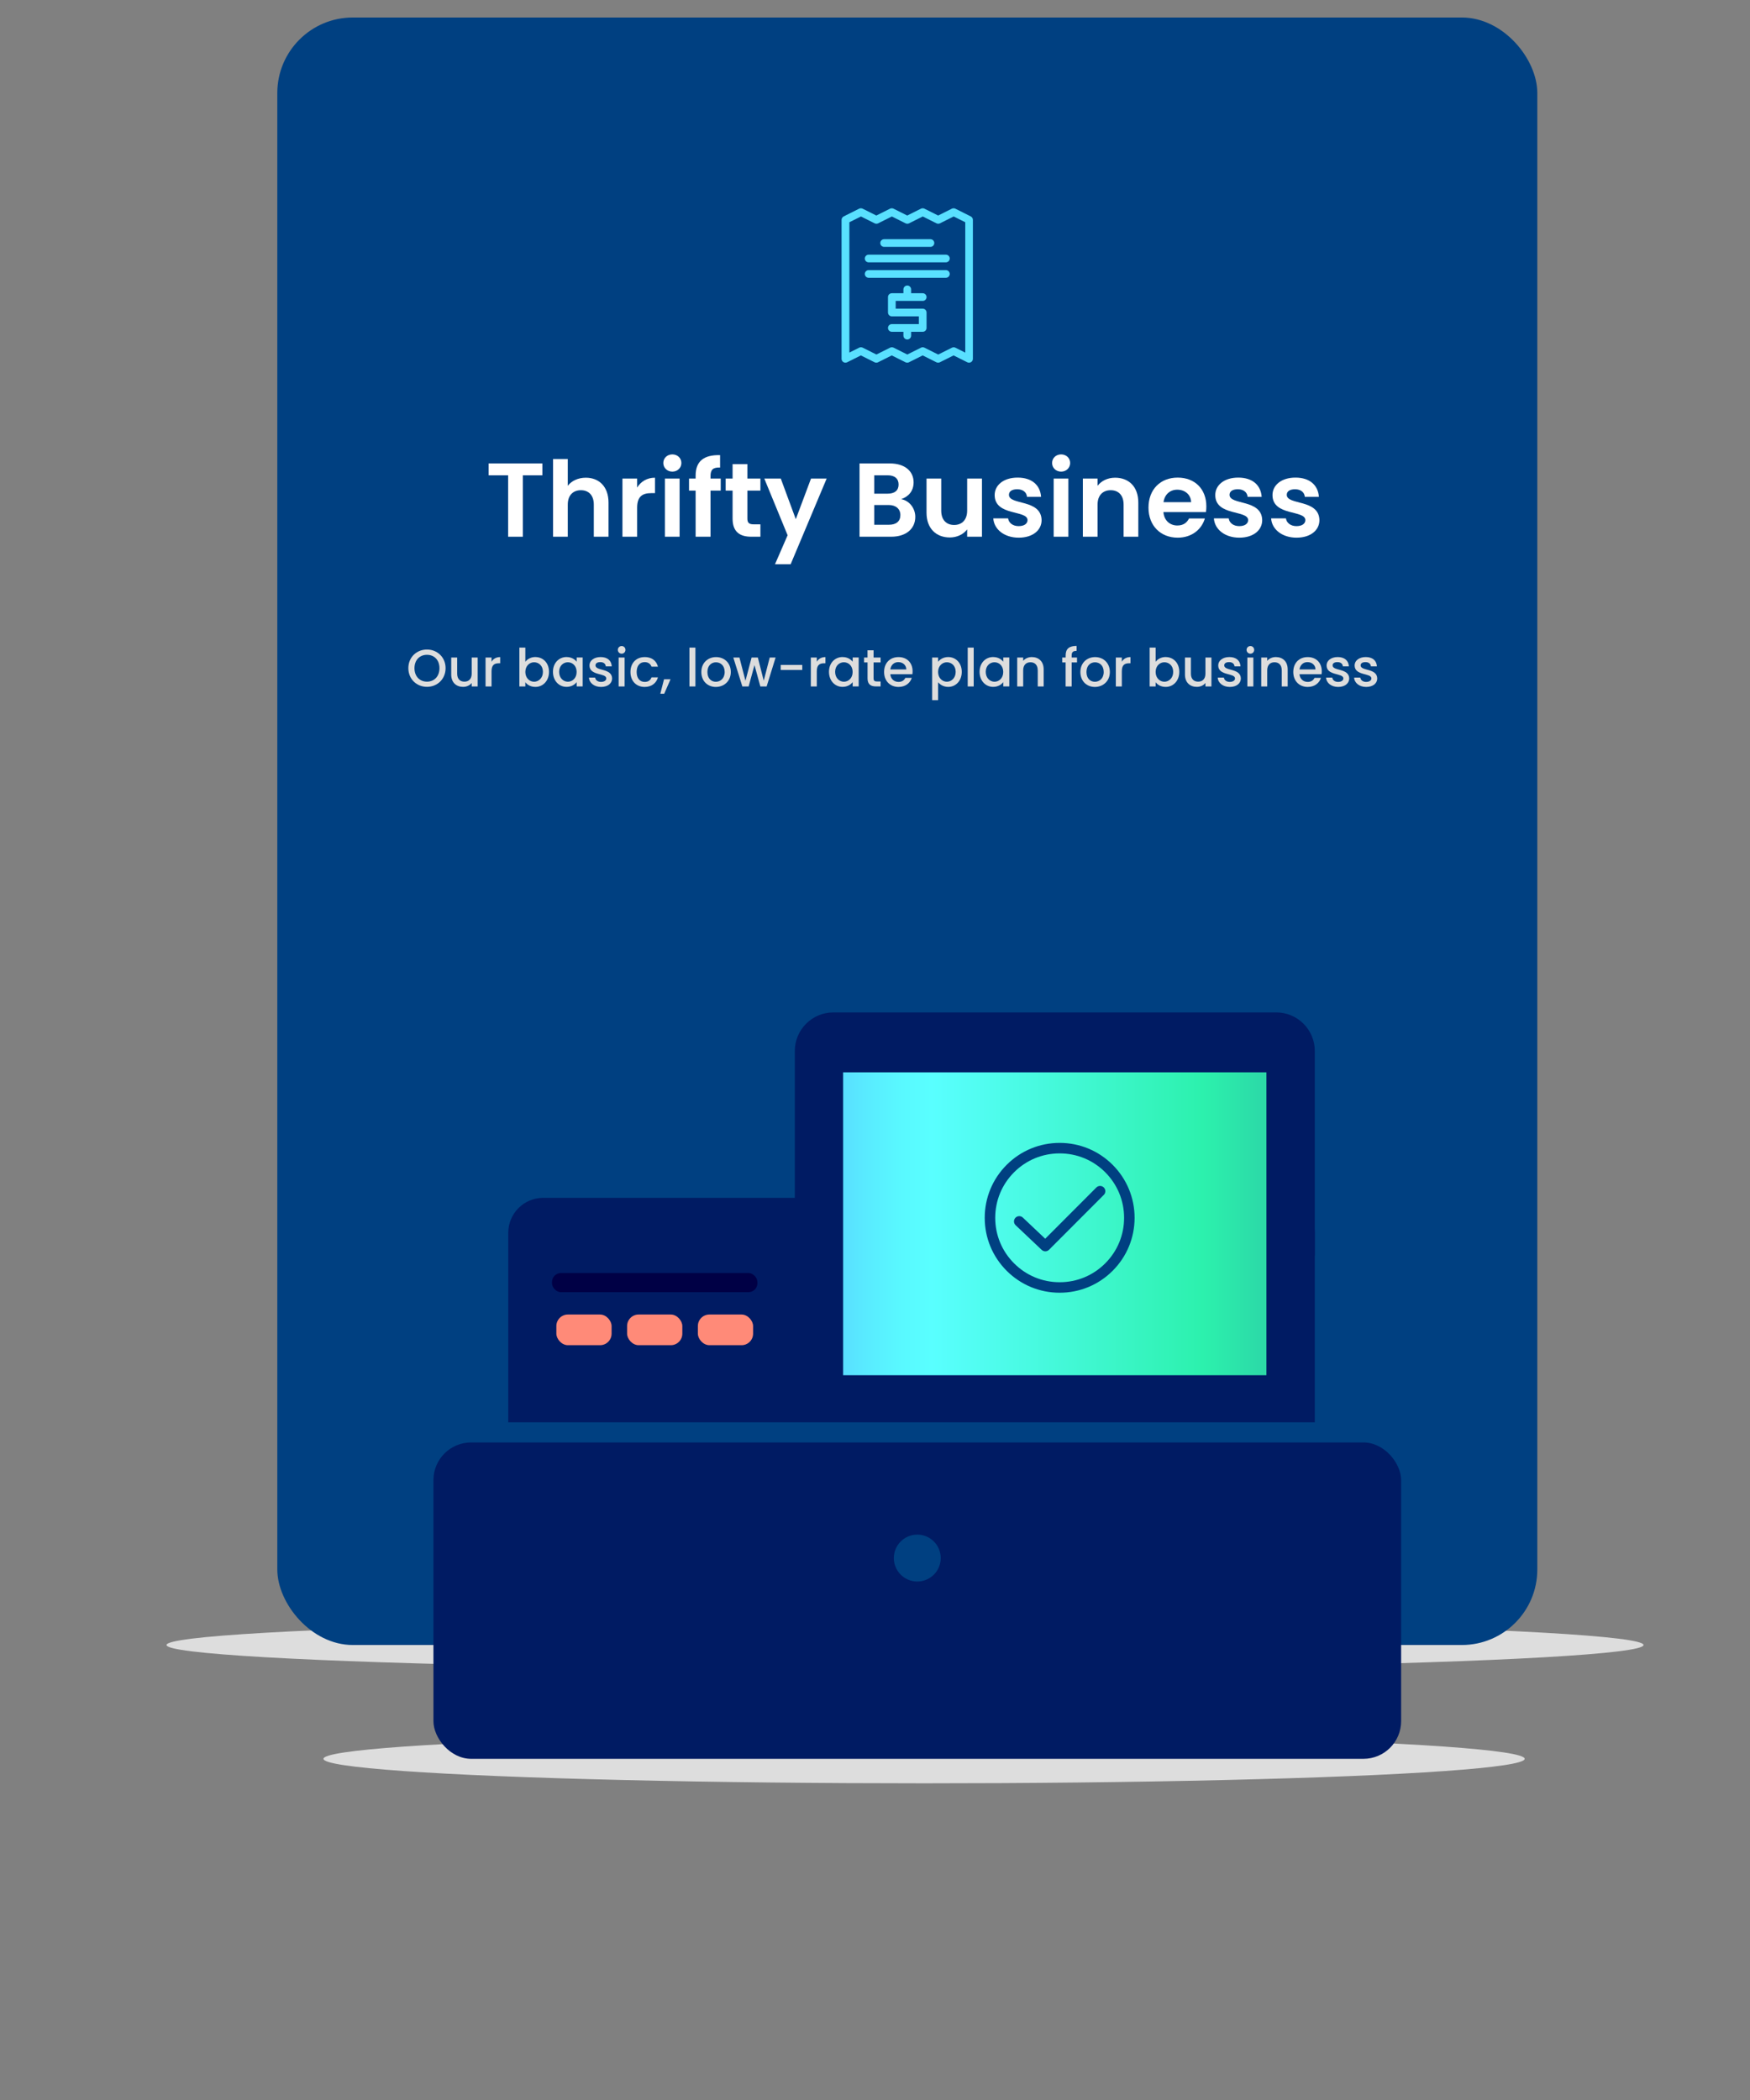 <?xml version="1.0" encoding="utf-8"?>
<svg id="Layer_1" xmlns="http://www.w3.org/2000/svg" width="500" height="600" xmlns:xlink="http://www.w3.org/1999/xlink" viewBox="0 0 500 600">
  <rect x="0" y="0" width="500" height="600" fill="#808080" stroke="none"/>
  <defs>
    <linearGradient id="GRADIENT_new_" x1="240.89" y1="349.65" x2="361.83" y2="349.65" gradientUnits="userSpaceOnUse">
      <stop offset="0" stop-color="#59dfff" />
      <stop offset=".05" stop-color="#59eaff" />
      <stop offset=".14" stop-color="#59f9ff" />
      <stop offset=".21" stop-color="#59ffff" />
      <stop offset=".85" stop-color="#2cf1ad" />
      <stop offset="1" stop-color="#2cd8a7" />
    </linearGradient>
  </defs>
  <ellipse cx="258.58" cy="470" rx="211" ry="7" style="fill: #ddd;" />
  <ellipse cx="264.02" cy="502.52" rx="171.6" ry="7" style="fill: #ddd;" />
  <rect x="79.23" y="5" width="360" height="465" rx="21.57" ry="21.57" style="fill: #004081;" />
  <g>
    <path d="M139.6,132.41h15.36v3.39h-5.58v17.55h-4.2v-17.55h-5.58v-3.39Z" style="fill: #fff;" />
    <path d="M158.02,131.15h4.2v7.65c1.08-1.41,2.94-2.31,5.16-2.31,3.75,0,6.48,2.52,6.48,7.11v9.75h-4.2v-9.18c0-2.67-1.47-4.11-3.69-4.11s-3.75,1.44-3.75,4.11v9.18h-4.2v-22.2Z" style="fill: #fff;" />
    <path d="M182.04,153.35h-4.2v-16.62h4.2v2.58c1.05-1.71,2.79-2.82,5.1-2.82v4.41h-1.11c-2.49,0-3.99,.96-3.99,4.17v8.28Z" style="fill: #fff;" />
    <path d="M189.52,132.29c0-1.38,1.08-2.46,2.58-2.46s2.58,1.08,2.58,2.46-1.11,2.46-2.58,2.46-2.58-1.08-2.58-2.46Zm.45,4.44h4.2v16.62h-4.2v-16.62Z" style="fill: #fff;" />
    <path d="M198.75,140.18h-1.89v-3.45h1.89v-.84c0-4.08,2.31-5.97,6.99-5.85v3.54c-2.04-.06-2.73,.6-2.73,2.46v.69h2.91v3.45h-2.91v13.17h-4.26v-13.17Z" style="fill: #fff;" />
    <path d="M209.31,140.18h-1.98v-3.45h1.98v-4.11h4.23v4.11h3.72v3.45h-3.72v8.04c0,1.11,.45,1.59,1.77,1.59h1.95v3.54h-2.64c-3.18,0-5.31-1.35-5.31-5.16v-8.01Z" style="fill: #fff;" />
    <path d="M231.72,136.73h4.47l-10.29,24.48h-4.47l3.6-8.28-6.66-16.2h4.71l4.29,11.61,4.35-11.61Z" style="fill: #fff;" />
    <path d="M254.61,153.35h-9.03v-20.94h8.64c4.38,0,6.81,2.28,6.81,5.4,0,2.55-1.53,4.14-3.57,4.8,2.37,.42,4.05,2.61,4.05,5.07,0,3.33-2.55,5.67-6.9,5.67Zm-.99-17.55h-3.84v5.25h3.84c1.98,0,3.12-.9,3.12-2.61s-1.14-2.64-3.12-2.64Zm.3,8.49h-4.14v5.64h4.23c2.04,0,3.24-.99,3.24-2.76s-1.29-2.88-3.33-2.88Z" style="fill: #fff;" />
    <path d="M280.56,153.35h-4.23v-2.1c-1.05,1.41-2.88,2.31-4.95,2.31-3.87,0-6.66-2.52-6.66-7.08v-9.75h4.2v9.15c0,2.67,1.47,4.11,3.69,4.11s3.72-1.44,3.72-4.11v-9.15h4.23v16.62Z" style="fill: #fff;" />
    <path d="M291.06,153.62c-4.17,0-7.08-2.43-7.26-5.52h4.23c.15,1.26,1.32,2.22,3,2.22s2.55-.75,2.55-1.71c0-2.97-9.39-1.08-9.39-7.17,0-2.76,2.46-4.98,6.57-4.98s6.45,2.19,6.69,5.49h-4.02c-.12-1.29-1.14-2.16-2.79-2.16-1.56,0-2.37,.63-2.37,1.59,0,3.03,9.21,1.14,9.33,7.23,0,2.85-2.49,5.01-6.54,5.01Z" style="fill: #fff;" />
    <path d="M300.6,132.29c0-1.38,1.08-2.46,2.58-2.46s2.58,1.08,2.58,2.46-1.11,2.46-2.58,2.46-2.58-1.08-2.58-2.46Zm.45,4.44h4.2v16.62h-4.2v-16.62Z" style="fill: #fff;" />
    <path d="M321.03,144.17c0-2.67-1.47-4.11-3.69-4.11s-3.75,1.44-3.75,4.11v9.18h-4.2v-16.62h4.2v2.07c1.08-1.41,2.88-2.31,5.01-2.31,3.87,0,6.63,2.52,6.63,7.11v9.75h-4.2v-9.18Z" style="fill: #fff;" />
    <path d="M336.48,153.62c-4.83,0-8.34-3.36-8.34-8.58s3.42-8.58,8.34-8.58,8.19,3.27,8.19,8.22c0,.54-.03,1.08-.12,1.62h-12.15c.21,2.46,1.89,3.84,3.99,3.84,1.8,0,2.79-.9,3.33-2.01h4.53c-.9,3.06-3.66,5.49-7.77,5.49Zm-4.05-10.14h7.89c-.06-2.19-1.8-3.57-3.96-3.57-2.01,0-3.6,1.29-3.93,3.57Z" style="fill: #fff;" />
    <path d="M354.09,153.62c-4.17,0-7.08-2.43-7.26-5.52h4.23c.15,1.26,1.32,2.22,3,2.22s2.55-.75,2.55-1.71c0-2.97-9.39-1.08-9.39-7.17,0-2.76,2.46-4.98,6.57-4.98s6.45,2.19,6.69,5.49h-4.02c-.12-1.29-1.14-2.16-2.79-2.16-1.56,0-2.37,.63-2.37,1.59,0,3.03,9.21,1.14,9.33,7.23,0,2.85-2.49,5.01-6.54,5.01Z" style="fill: #fff;" />
    <path d="M370.44,153.62c-4.17,0-7.08-2.43-7.26-5.52h4.23c.15,1.26,1.32,2.22,3,2.22s2.55-.75,2.55-1.71c0-2.97-9.39-1.08-9.39-7.17,0-2.76,2.46-4.98,6.57-4.98s6.45,2.19,6.69,5.49h-4.02c-.12-1.29-1.14-2.16-2.79-2.16-1.56,0-2.37,.63-2.37,1.59,0,3.03,9.21,1.14,9.33,7.23,0,2.85-2.49,5.01-6.54,5.01Z" style="fill: #fff;" />
  </g>
  <g>
    <path d="M121.99,196.24c-2.94,0-5.32-2.21-5.32-5.34s2.38-5.32,5.32-5.32,5.32,2.21,5.32,5.32-2.35,5.34-5.32,5.34Zm0-1.48c2.07,0,3.57-1.5,3.57-3.85s-1.5-3.82-3.57-3.82-3.57,1.47-3.57,3.82,1.5,3.85,3.57,3.85Z" style="fill: #ddd;" />
    <path d="M136.48,196.13h-1.71v-.99c-.54,.7-1.47,1.11-2.45,1.11-1.93,0-3.4-1.21-3.4-3.52v-4.86h1.7v4.6c0,1.51,.82,2.29,2.07,2.29s2.08-.78,2.08-2.29v-4.6h1.71v8.26Z" style="fill: #ddd;" />
    <path d="M140.44,196.13h-1.71v-8.26h1.71v1.2c.48-.82,1.3-1.33,2.47-1.33v1.77h-.43c-1.26,0-2.04,.52-2.04,2.28v4.35Z" style="fill: #ddd;" />
    <path d="M152.98,187.73c2.19,0,3.88,1.68,3.88,4.23s-1.71,4.3-3.88,4.3c-1.37,0-2.34-.61-2.88-1.33v1.2h-1.71v-11.1h1.71v4.06c.54-.75,1.57-1.37,2.88-1.37Zm-.38,1.49c-1.27,0-2.5,1-2.5,2.77s1.23,2.79,2.5,2.79,2.52-1.03,2.52-2.82-1.23-2.74-2.52-2.74Z" style="fill: #ddd;" />
    <path d="M161.89,187.73c1.4,0,2.35,.66,2.87,1.33v-1.2h1.72v8.26h-1.72v-1.23c-.52,.71-1.52,1.36-2.9,1.36-2.15,0-3.87-1.75-3.87-4.3s1.72-4.23,3.9-4.23Zm.36,1.49c-1.27,0-2.5,.96-2.5,2.74s1.23,2.82,2.5,2.82,2.5-1,2.5-2.79-1.21-2.77-2.5-2.77Z" style="fill: #ddd;" />
    <path d="M171.73,196.27c-1.98,0-3.38-1.17-3.45-2.67h1.77c.06,.67,.71,1.23,1.65,1.23s1.52-.42,1.52-.99c0-1.62-4.8-.69-4.8-3.72,0-1.32,1.23-2.39,3.18-2.39s3.1,1.01,3.19,2.66h-1.71c-.06-.72-.61-1.21-1.54-1.21s-1.4,.37-1.4,.93c0,1.67,4.67,.73,4.75,3.72,0,1.4-1.21,2.44-3.16,2.44Z" style="fill: #ddd;" />
    <path d="M176.52,185.68c0-.61,.48-1.09,1.1-1.09s1.08,.48,1.08,1.09-.48,1.09-1.08,1.09-1.1-.48-1.1-1.09Zm.23,2.19h1.71v8.26h-1.71v-8.26Z" style="fill: #ddd;" />
    <path d="M184.18,187.73c2.02,0,3.34,1.01,3.81,2.75h-1.84c-.29-.79-.94-1.3-1.96-1.3-1.38,0-2.29,1.02-2.29,2.82s.92,2.83,2.29,2.83c1.02,0,1.65-.45,1.96-1.3h1.84c-.46,1.62-1.78,2.74-3.81,2.74-2.37,0-4.05-1.68-4.05-4.27s1.68-4.26,4.05-4.26Z" style="fill: #ddd;" />
    <path d="M189.72,194.08h1.86l-1.81,4.14h-1.11l1.06-4.14Z" style="fill: #ddd;" />
    <path d="M196.98,185.03h1.71v11.1h-1.71v-11.1Z" style="fill: #ddd;" />
    <path d="M204.52,196.27c-2.35,0-4.14-1.68-4.14-4.27s1.86-4.26,4.21-4.26,4.21,1.67,4.21,4.26-1.92,4.27-4.29,4.27Zm0-1.48c1.27,0,2.53-.92,2.53-2.79s-1.21-2.77-2.49-2.77-2.44,.9-2.44,2.77,1.11,2.79,2.4,2.79Z" style="fill: #ddd;" />
    <path d="M209.53,187.87h1.74l1.72,6.64,1.75-6.64h1.79l1.68,6.61,1.71-6.61h1.68l-2.56,8.26h-1.8l-1.67-6.1-1.67,6.1h-1.8l-2.58-8.26Z" style="fill: #ddd;" />
    <path d="M223.06,189.98h6.16v1.44h-6.16v-1.44Z" style="fill: #ddd;" />
    <path d="M233.37,196.13h-1.71v-8.26h1.71v1.2c.48-.82,1.3-1.33,2.47-1.33v1.77h-.43c-1.26,0-2.04,.52-2.04,2.28v4.35Z" style="fill: #ddd;" />
    <path d="M240.75,187.73c1.4,0,2.35,.66,2.87,1.33v-1.2h1.72v8.26h-1.72v-1.23c-.52,.71-1.52,1.36-2.9,1.36-2.15,0-3.87-1.75-3.87-4.3s1.72-4.23,3.9-4.23Zm.36,1.49c-1.27,0-2.5,.96-2.5,2.74s1.23,2.82,2.5,2.82,2.5-1,2.5-2.79-1.21-2.77-2.5-2.77Z" style="fill: #ddd;" />
    <path d="M247.86,189.26h-.98v-1.4h.98v-2.06h1.73v2.06h2.01v1.4h-2.01v4.57c0,.61,.24,.87,.96,.87h1.05v1.42h-1.35c-1.47,0-2.38-.61-2.38-2.29v-4.57Z" style="fill: #ddd;" />
    <path d="M256.72,196.27c-2.37,0-4.12-1.68-4.12-4.27s1.68-4.26,4.12-4.26,4.02,1.64,4.02,4.06c0,.29-.02,.56-.06,.84h-6.31c.12,1.36,1.1,2.19,2.35,2.19,1.05,0,1.64-.51,1.95-1.15h1.84c-.46,1.44-1.77,2.59-3.79,2.59Zm-2.34-5.01h4.57c-.03-1.27-1.03-2.08-2.31-2.08-1.16,0-2.08,.78-2.27,2.08Z" style="fill: #ddd;" />
    <path d="M270.91,187.73c2.17,0,3.88,1.68,3.88,4.23s-1.71,4.3-3.88,4.3c-1.37,0-2.34-.69-2.88-1.33v5.13h-1.71v-12.19h1.71v1.21c.52-.69,1.53-1.35,2.88-1.35Zm-.38,1.49c-1.27,0-2.5,1-2.5,2.77s1.23,2.79,2.5,2.79,2.52-1.03,2.52-2.82-1.23-2.74-2.52-2.74Z" style="fill: #ddd;" />
    <path d="M276.49,185.03h1.71v11.1h-1.71v-11.1Z" style="fill: #ddd;" />
    <path d="M283.78,187.73c1.4,0,2.35,.66,2.87,1.33v-1.2h1.72v8.26h-1.72v-1.23c-.52,.71-1.52,1.36-2.9,1.36-2.15,0-3.87-1.75-3.87-4.3s1.72-4.23,3.9-4.23Zm.36,1.49c-1.27,0-2.5,.96-2.5,2.74s1.23,2.82,2.5,2.82,2.5-1,2.5-2.79-1.21-2.77-2.5-2.77Z" style="fill: #ddd;" />
    <path d="M296.49,191.51c0-1.52-.83-2.29-2.07-2.29s-2.08,.78-2.08,2.29v4.62h-1.71v-8.26h1.71v.94c.55-.67,1.47-1.08,2.46-1.08,1.93,0,3.39,1.22,3.39,3.52v4.88h-1.69v-4.62Z" style="fill: #ddd;" />
    <path d="M304.47,189.26h-.98v-1.4h.98v-.58c0-1.9,.98-2.73,3.13-2.73v1.42c-1.05,0-1.41,.36-1.41,1.31v.58h1.53v1.4h-1.53v6.87h-1.73v-6.87Z" style="fill: #ddd;" />
    <path d="M312.82,196.27c-2.35,0-4.14-1.68-4.14-4.27s1.86-4.26,4.21-4.26,4.21,1.67,4.21,4.26-1.92,4.27-4.29,4.27Zm0-1.48c1.27,0,2.53-.92,2.53-2.79s-1.21-2.77-2.49-2.77-2.44,.9-2.44,2.77,1.11,2.79,2.4,2.79Z" style="fill: #ddd;" />
    <path d="M320.52,196.13h-1.71v-8.26h1.71v1.2c.48-.82,1.3-1.33,2.47-1.33v1.77h-.43c-1.26,0-2.04,.52-2.04,2.28v4.35Z" style="fill: #ddd;" />
    <path d="M333.06,187.73c2.19,0,3.88,1.68,3.88,4.23s-1.71,4.3-3.88,4.3c-1.37,0-2.34-.61-2.88-1.33v1.2h-1.71v-11.1h1.71v4.06c.54-.75,1.57-1.37,2.88-1.37Zm-.38,1.49c-1.27,0-2.5,1-2.5,2.77s1.23,2.79,2.5,2.79,2.52-1.03,2.52-2.82-1.23-2.74-2.52-2.74Z" style="fill: #ddd;" />
    <path d="M346.12,196.13h-1.71v-.99c-.54,.7-1.47,1.11-2.45,1.11-1.93,0-3.4-1.21-3.4-3.52v-4.86h1.7v4.6c0,1.51,.82,2.29,2.07,2.29s2.08-.78,2.08-2.29v-4.6h1.71v8.26Z" style="fill: #ddd;" />
    <path d="M351.37,196.27c-1.98,0-3.38-1.17-3.45-2.67h1.77c.06,.67,.71,1.23,1.65,1.23s1.52-.42,1.52-.99c0-1.62-4.8-.69-4.8-3.72,0-1.32,1.23-2.39,3.18-2.39s3.1,1.01,3.19,2.66h-1.71c-.06-.72-.61-1.21-1.54-1.21s-1.4,.37-1.4,.93c0,1.67,4.67,.73,4.75,3.72,0,1.4-1.21,2.44-3.16,2.44Z" style="fill: #ddd;" />
    <path d="M356.16,185.68c0-.61,.48-1.09,1.1-1.09s1.08,.48,1.08,1.09-.48,1.09-1.08,1.09-1.1-.48-1.1-1.09Zm.23,2.19h1.71v8.26h-1.71v-8.26Z" style="fill: #ddd;" />
    <path d="M366.21,191.51c0-1.52-.83-2.29-2.07-2.29s-2.08,.78-2.08,2.29v4.62h-1.71v-8.26h1.71v.94c.55-.67,1.47-1.08,2.46-1.08,1.93,0,3.39,1.22,3.39,3.52v4.88h-1.69v-4.62Z" style="fill: #ddd;" />
    <path d="M373.63,196.27c-2.37,0-4.12-1.68-4.12-4.27s1.68-4.26,4.12-4.26,4.02,1.64,4.02,4.06c0,.29-.02,.56-.06,.84h-6.31c.12,1.36,1.1,2.19,2.35,2.19,1.05,0,1.64-.51,1.95-1.15h1.84c-.46,1.44-1.77,2.59-3.79,2.59Zm-2.34-5.01h4.57c-.03-1.27-1.03-2.08-2.31-2.08-1.16,0-2.08,.78-2.27,2.08Z" style="fill: #ddd;" />
    <path d="M382.33,196.27c-1.98,0-3.38-1.17-3.45-2.67h1.77c.06,.67,.71,1.23,1.65,1.23s1.52-.42,1.52-.99c0-1.62-4.8-.69-4.8-3.72,0-1.32,1.23-2.39,3.18-2.39s3.1,1.01,3.19,2.66h-1.71c-.06-.72-.61-1.21-1.54-1.21s-1.4,.37-1.4,.93c0,1.67,4.67,.73,4.75,3.72,0,1.4-1.21,2.44-3.16,2.44Z" style="fill: #ddd;" />
    <path d="M390.34,196.27c-1.98,0-3.38-1.17-3.45-2.67h1.77c.06,.67,.71,1.23,1.65,1.23s1.52-.42,1.52-.99c0-1.62-4.8-.69-4.8-3.72,0-1.32,1.23-2.39,3.18-2.39s3.1,1.01,3.19,2.66h-1.71c-.06-.72-.61-1.21-1.54-1.21s-1.4,.37-1.4,.93c0,1.67,4.67,.73,4.75,3.72,0,1.4-1.21,2.44-3.16,2.44Z" style="fill: #ddd;" />
  </g>
  <g>
    <path d="M276.87,103.63c-.17,0-.34-.04-.5-.12l-3.92-1.96-3.92,1.96c-.31,.15-.68,.15-.99,0l-3.92-1.96-3.92,1.96c-.31,.15-.67,.15-.99,0l-3.92-1.96-3.92,1.96c-.31,.15-.68,.15-.99,0l-3.92-1.96-3.92,1.96c-.34,.17-.75,.15-1.07-.05-.33-.2-.52-.56-.52-.94V62.82c0-.42,.24-.8,.61-.99l4.41-2.21c.31-.15,.68-.15,.99,0l3.92,1.96,3.92-1.96c.31-.15,.67-.15,.99,0l3.92,1.96,3.92-1.96c.31-.15,.68-.15,.99,0l3.92,1.96,3.92-1.96c.31-.15,.67-.15,.99,0l4.41,2.21c.37,.19,.61,.57,.61,.99v39.7c0,.38-.2,.74-.52,.94-.18,.11-.38,.17-.58,.17Zm-13.23-4.41c.17,0,.34,.04,.5,.12l3.92,1.96,3.92-1.96c.31-.15,.68-.15,.99,0l2.82,1.41V63.5l-3.31-1.65-3.92,1.96c-.31,.15-.67,.15-.99,0l-3.92-1.96-3.92,1.96c-.31,.15-.68,.15-.99,0l-3.92-1.96-3.92,1.96c-.31,.15-.67,.15-.99,0l-3.92-1.96-3.31,1.65v37.24l2.81-1.41c.31-.15,.68-.15,.99,0l3.92,1.96,3.92-1.96c.31-.15,.67-.15,.99,0l3.92,1.96,3.92-1.96c.16-.08,.33-.12,.5-.12Z" style="fill: #59e0ff;" />
    <path d="M263.63,88.19h-7.72v-2.21h7.72c.61,0,1.1-.49,1.1-1.1s-.5-1.1-1.1-1.1h-3.31v-1.1c0-.61-.5-1.1-1.1-1.1s-1.1,.49-1.1,1.1v1.1h-3.31c-.61,0-1.1,.49-1.1,1.1v4.41c0,.61,.5,1.1,1.1,1.1h7.72v2.21h-7.72c-.61,0-1.1,.49-1.1,1.1s.5,1.1,1.1,1.1h3.31v1.1c0,.61,.5,1.1,1.1,1.1s1.1-.49,1.1-1.1v-1.1h3.31c.61,0,1.1-.49,1.1-1.1v-4.41c0-.61-.5-1.1-1.1-1.1Z" style="fill: #59e0ff;" />
    <path d="M265.84,70.54h-13.23c-.61,0-1.1-.49-1.1-1.1s.5-1.1,1.1-1.1h13.23c.61,0,1.1,.49,1.1,1.1s-.5,1.1-1.1,1.1Z" style="fill: #59e0ff;" />
    <path d="M270.25,74.96h-22.06c-.61,0-1.1-.49-1.1-1.1s.5-1.1,1.1-1.1h22.06c.61,0,1.1,.49,1.1,1.1s-.5,1.1-1.1,1.1Z" style="fill: #59e0ff;" />
    <path d="M270.25,79.37h-22.06c-.61,0-1.1-.49-1.1-1.1s.5-1.1,1.1-1.1h22.06c.61,0,1.1,.49,1.1,1.1s-.5,1.1-1.1,1.1Z" style="fill: #59e0ff;" />
  </g>
  <path d="M155.2,342.24h210.48c5.51,0,9.98,4.47,9.98,9.98v54.16H145.22v-54.16c0-5.51,4.47-9.98,9.98-9.98Z" style="fill: #001b63;" />
  <rect x="123.84" y="412.13" width="276.48" height="90.39" rx="10.76" ry="10.76" style="fill: #001b63;" />
  <circle cx="262.08" cy="445.16" r="6.7" style="fill: #004081;" />
  <path d="M238.11,289.26h126.53c6.08,0,11.02,4.94,11.02,11.02v58.47H227.09v-58.47c0-6.08,4.94-11.02,11.02-11.02Z" style="fill: #001b63;" />
  <rect x="157.72" y="363.72" width="58.68" height="5.47" rx="2.55" ry="2.55" style="fill: #000045;" />
  <g>
    <rect x="158.96" y="375.58" width="15.78" height="8.76" rx="3.29" ry="3.29" style="fill: #ff8a78;" />
    <rect x="179.17" y="375.58" width="15.78" height="8.76" rx="3.29" ry="3.29" style="fill: #ff8a78;" />
    <rect x="199.39" y="375.58" width="15.78" height="8.76" rx="3.29" ry="3.29" style="fill: #ff8a78;" />
  </g>
  <rect x="240.89" y="306.38" width="120.95" height="86.54" style="fill: url(#GRADIENT_new_);" />
  <g>
    <path d="M316.84,333.87c-3.76-3.76-8.76-5.83-14.08-5.83s-10.32,2.07-14.08,5.83c-3.76,3.76-5.83,8.76-5.83,14.08s2.07,10.31,5.83,14.07c3.76,3.76,8.76,5.83,14.08,5.83s10.32-2.07,14.08-5.83c3.76-3.76,5.83-8.76,5.83-14.07s-2.07-10.31-5.83-14.08Z" style="fill: none; stroke: #004081; stroke-miterlimit: 10; stroke-width: 3px;" />
    <polyline points="291.21 348.97 298.66 356.02 314.31 340.34" style="fill: none; stroke: #004081; stroke-linecap: round; stroke-linejoin: round; stroke-width: 3px;" />
  </g>
</svg>